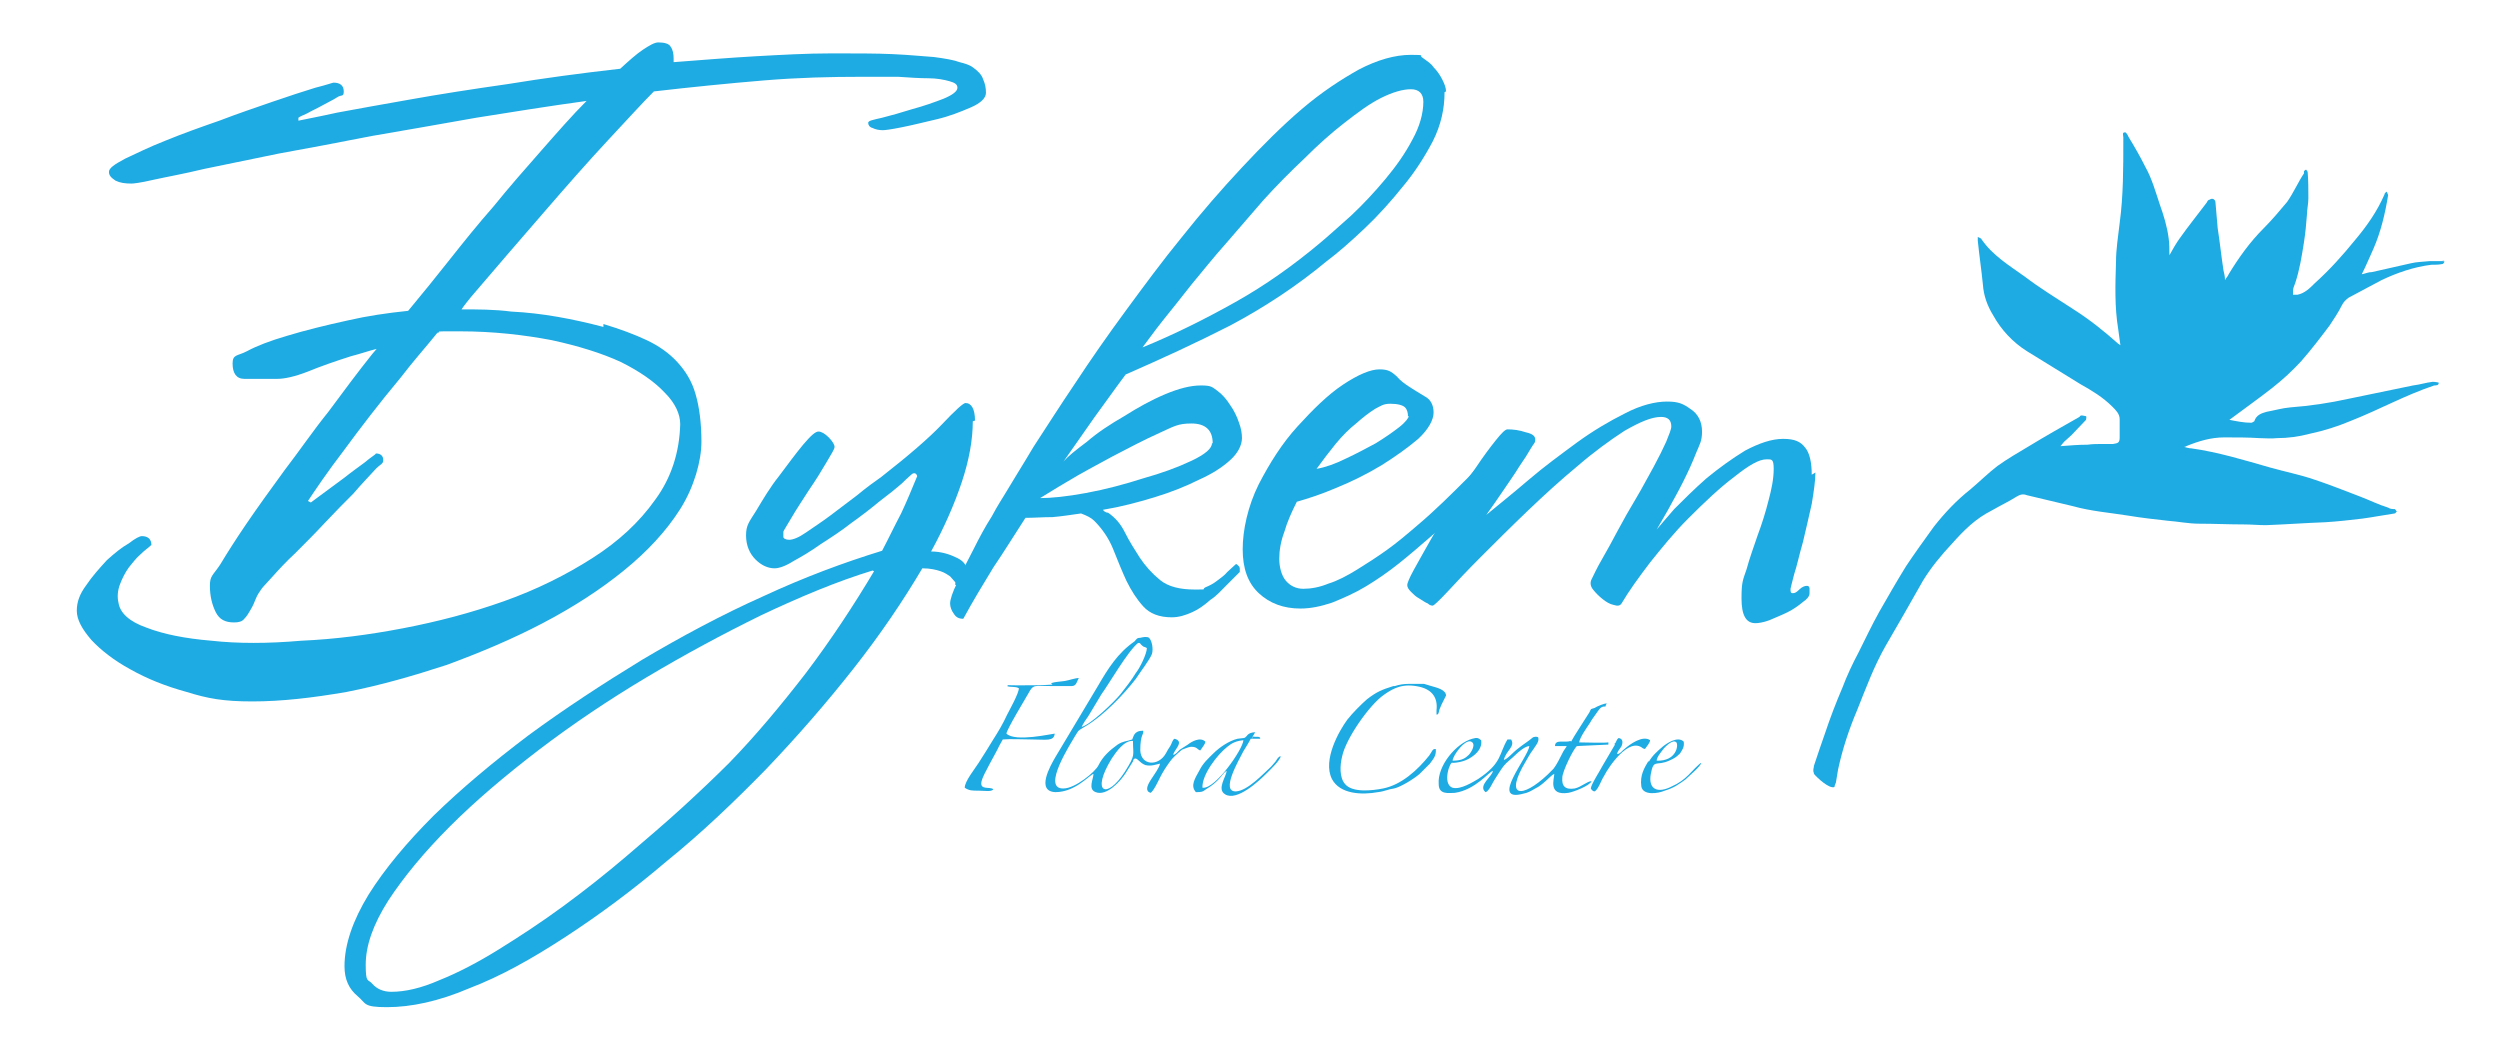 <?xml version="1.0" encoding="UTF-8"?>
<svg id="buket-svg" xmlns="http://www.w3.org/2000/svg" version="1.1" viewBox="0 0 341.8 142.2">
  <!-- Generator: Adobe Illustrator 29.3.1, SVG Export Plug-In . SVG Version: 2.1.0 Build 151)  -->
  <defs>
    <style>
      .st0, .st1 {
        fill: #1eaae2;
      }

      .st1 {
        fill-rule: evenodd;
      }
    </style>
  </defs>
  <path class="st1" d="M150.1,93.8l-5.8,9.7c-.7,1.2-2.7,4.7,0,4.8,2.7,0,4.6-2.3,5.2-2.5,0,.7-.8,2.1.3,2.5,1.5.6,3.4-1.5,4.1-2.6l1-1.6c0,0,0-.1.1-.3.1-.1,0,0,.2-.1.4,0,.6.6,1.4.9.8.2,1.5-.1,2-.2-.2,1.2-2.8,3.5-1.3,4,.4-.2,1.1-1.7,1.3-2.1.4-.8.8-1.4,1.3-2.1.4-.6,1.1-1.2,1.7-1.7.3-.1.9-.4,1.3-.4.8,0,.8.4,1.2.5.2-.3.7-.9.7-1.2-.7-.7-1.9,0-2.4.4-.3.2-.8.5-1.1.7-.2.2-.6.7-.9.7.1-.7,1.6-1.8.2-2.2-.3.1-.4.7-.6,1-.2.3-.4.6-.6,1-1,1.8-3.4,1.7-3.5-.4,0-2.3.5-2.1.4-2.7-1.3,0-1.3.8-1.5,1.2-.9.3-1.2.2-2,.7-1.1.8-2,1.6-2.6,2.8-.4.9-3.2,3.2-4.8,3.2-3.1.1,1.1-6.3,1.6-7.2.6-1,.5-.7,1.4-1.3,2.4-1.4,5.2-4.3,6.9-6.5.5-.8,1.9-2.6,2.2-3.4.2-.7,0-1.8-.4-2.2-.3-.2-.8-.1-1.2,0-.5,0-.5.2-.8.5-2.3,1.6-3.6,3.7-5,6.1h0ZM147.9,99.4c.1-.4.7-1.2.9-1.5l1.8-3c.9-1.2,3.6-5.9,5-7,.4,0,.2.1.6.4.2.2.3.1.6.3,0,.8-1,2.8-1.5,3.4-.6,1-1.4,2-2.1,2.9-.8,1-4.2,4.3-5.4,4.5h0ZM154.9,101.3c0,2.1.4,1.8-1.1,4.2-2.5,3.9-4.7,2.9-1.8-1.8.6-.9,1.7-2.5,2.9-2.4h0Z"/>
  <path class="st1" d="M214.7,101.3c-.7.3-2.1-.3-2.1.7h1.6c0,.1-.5.7-.6,1-.3.6-.8,1.6-1.2,2.1-.3.3-.5.5-.8.8-3.5,3.3-6,3.2-3-1.8.3-.5.6-1.1,1-1.6.3-.5.9-1.1.7-1.7-.3-.1-.3-.1-.7,0-.7.6-1.4,1-2,1.5-.7.5-1.5,1.5-2,1.6.3-1.3,1.6-1.8,1-2.8h-.5c-1.2,2-.7,3.2-4,5.4-.7.4-2.4,1.5-3.5,1.2-1.5-.5-.3-3.8,0-3.4,0,0,1.5,0,2.6-.8.6-.4,1.5-1.2,1.3-2.3-.4-.3-.5-.4-1.2-.2-2.2.6-4.8,3.7-4.6,6.2,0,1.5,1.4,1.2,2.2,1.2,2.8-.4,4.7-2.9,5.2-3,0,.7-2.1,2-1,2.9.5-.1,1-1.4,1.3-1.8.4-.6.8-1.3,1.2-1.8.4-.5,1.1-1,1.6-1.5.3-.3,1.3-1.2,1.9-1.2-.2,1.6-5.5,7.8-.8,6.5.6-.1,1.1-.4,1.6-.7,1.1-.5,2.1-1.8,2.6-2,0,.7-.9,3,1.9,2.6.7-.1,3-1,3.2-1.6-.6,0-1.4.8-2.3,1-1.3.2-1.8-.3-1.7-1.5,0-.8,1.5-3.9,2-4.3l4.3-.2v-.3c-.7.1-3.2,0-4,0,.1-.7,1.1-2.1,1.5-2.7.2-.4.6-.9.8-1.2.3-.4.6-1,1.1-1h.2c.1-.3,0-.2.2-.4-.3-.1-1.4.4-1.7.6-.6.2-.4,0-.7.6-.5.8-2.2,3.4-2.5,4h0ZM198.6,104c0-.7,1.9-3.3,2.7-2.5.5.5-.4,1.7-.6,1.8-.5.5-1.1.7-2.1.7h0Z"/>
  <path class="st1" d="M190.5,93.8c-1.6.5-2.3.8-3.6,1.8-.8.7-2,1.9-2.7,2.8-1.1,1.5-3.4,5.5-2.1,8.1,1.1,2.1,4.1,2.2,6.3,1.8.9-.1,1.4-.4,2.2-.5.9-.2,2.7-1.3,3.5-2,.4-.4,1-1,1.4-1.4.4-.6.9-1,.8-2-.5,0-.4.2-.9.9-1.6,2-3.8,4-6.3,4.5-1.5.3-4.2.6-5.2-.6-.8-.9-.7-2.6-.4-3.8.5-2.4,3.7-7,5.7-8.4,1.4-1,2.7-1.6,4.9-1.1,1.7.4,2.5,1.5,2.3,3.2v.6c.3,0,.3-.3.4-.7.1-.3.2-.4.3-.7l.6-1.2s0,0,0,0c0-.8-1.3-1.1-2-1.3l-1-.3c-.4,0-1.5,0-2.1,0-.7,0-1.3.1-1.9.3h0Z"/>
  <path class="st1" d="M143.9,93.6c-1.4.1-3.3.1-4.8.1s-1.2-.1-1.4.1c.4.2,1.1,0,1.6.3,0,.7-1.3,3-1.6,3.6-.6,1.3-1.2,2.3-1.9,3.4-.6,1-1.3,2.1-2,3.2-.5.8-1.9,2.5-1.9,3.4.6.4,1,.4,1.9.4.8,0,1.8.2,2-.2-.5-.4-1.9.2-1.6-1.1.2-.9,1.9-3.7,2.4-4.8.2-.4.3-.5.5-.9,1-.1,2.9,0,4,0,1.9,0,3,.3,3.1-.8-.3,0-5.4,1.2-6.6,0,0-.5,2.6-4.8,3-5.5.7-1.3.8-1,3.2-1,.7,0,1.5,0,2.2,0s1,.1,1.3-.7l.2-.4c-.5,0-1.3.3-1.9.4-.6.1-1.3.1-1.9.3h0Z"/>
  <path class="st1" d="M171.2,101c0-.4.2-.4.4-.9-1.2.1-1,.6-1.5.8-.2,0-.7.1-.9.1-1.2.3-2.5,1.2-3.3,2-.7.7-1.4,1.3-1.9,2.3-.6,1.1-1.3,2.1-.5,3,.7,0,.9,0,1.4-.4,1.9-1.1,2.3-2.3,2.8-2.5,0,.7-1.4,2.5-.2,3.2,1.6,1,4.6-1.8,5.6-2.8.4-.4,1.9-1.8,2-2.4-.3,0-.5.4-.7.7-.2.2-.4.5-.6.7-1.1,1-3.2,3.3-4.8,3.4-2.2.1.4-4.3,1-5.5.3-.5.7-1.1,1-1.7h1.3c0-.4-.5-.2-1-.3h0ZM164.4,107.7c-.1-1.8,2.1-4.6,3.4-5.6.6-.5,1.2-.8,2.2-.9-.1,1.3-3.8,6.6-5.5,6.5h0Z"/>
  <path class="st1" d="M225.4,104c-.6,1-1.2,2-1,3.5.2,1.3,2.3,1,3.2.6,1.3-.4,1.8-.8,2.8-1.5.4-.4,2.1-1.8,2.2-2.3-.2,0-1.4,1.3-1.8,1.7-.6.6-1.3,1.1-2.2,1.5-1.9,1-3.3.5-2.9-1.7.4-2.1.7-1,2.5-1.8.7-.3,1-.5,1.5-1,.3-.5.6-.8.5-1.6-.8-.8-2.3.2-2.9.7-.7.6-1.4,1.2-1.9,2.1h0ZM226.5,104c0-.5.7-1.3,1-1.7.2-.2,1.2-1.3,1.7-.8.3.4,0,2.6-2.7,2.5h0Z"/>
  <path class="st1" d="M220.8,101.8l-1.7,2.9c-.3.6-1.6,2.6-1.6,3.1.1.2.3.4.5.4.5-.2.9-1.5,1.3-2.1.6-1.2,3.4-5.4,5.3-3.8.2.1,0,0,.3.1.3-.4.7-.9.7-1.2-1-.7-2.7.5-3.5,1.2-.2.1-.6.7-1,.7,0-.4.4-.7.6-1.1.2-.5.2-1-.4-1.1-.4.3-.3.7-.6.8h0Z"/>
  <path class="st0" d="M82.5,44.3c2.3.7,4.2,1.4,5.9,2.2,1.7.8,3.1,1.8,4.2,3,1.1,1.2,2,2.6,2.5,4.4.5,1.7.8,3.9.8,6.5s-1,6.2-2.9,9.2c-1.9,3-4.5,5.8-7.7,8.4-3.2,2.6-6.9,5-11.1,7.2-4.2,2.2-8.5,4-13.1,5.7-4.6,1.5-9.1,2.8-13.7,3.7-4.6.8-8.9,1.3-12.9,1.3s-6.1-.4-9-1.3c-2.9-.8-5.4-1.8-7.7-3.1-2.2-1.2-4-2.6-5.3-4-1.3-1.5-2-2.8-2-4s.4-2.3,1.3-3.5c.8-1.2,1.8-2.3,2.8-3.4,1.1-1,2.1-1.8,3-2.3.9-.7,1.5-1,1.8-1,.8,0,1.3.4,1.3,1.2-.4.4-.9.7-1.5,1.3-.6.5-1.1,1.2-1.6,1.8-.5.7-.9,1.5-1.2,2.3-.3.8-.4,1.7-.2,2.5.2,1.4,1.5,2.6,3.8,3.4,2.3.9,5.3,1.5,8.9,1.8,3.6.4,7.7.4,12.3,0,4.6-.2,9.2-.8,13.9-1.7,4.7-.9,9.3-2.1,13.8-3.7,4.5-1.6,8.5-3.6,12.1-5.9,3.6-2.3,6.4-4.9,8.6-8,2.2-3,3.3-6.5,3.4-10.3,0-1.4-.7-2.9-2.1-4.3-1.4-1.5-3.4-2.9-6-4.2-2.6-1.2-5.8-2.2-9.5-3-3.7-.7-7.9-1.2-12.5-1.2s-2.1,0-3.1.2c-1.7,2.1-3.4,4-5,6.1-3,3.6-5.6,7-7.8,10-2.3,3-3.9,5.4-4.9,6.9l.4.2,4.6-3.4c1-.8,2-1.5,2.8-2.1.8-.7,1.4-1,1.5-1.2.6,0,1,.3,1,.9s-.4.5-1.2,1.4c-.8.9-1.8,1.9-2.9,3.2-1.2,1.2-2.5,2.5-3.9,4-1.4,1.5-2.7,2.8-4,4.1-1.3,1.2-2.3,2.3-3.2,3.3-.9,1-1.4,1.5-1.5,1.7-.2.3-.5.7-.7,1.2-.2.5-.4,1-.7,1.5-.3.5-.5.9-.9,1.3-.3.4-.8.5-1.4.5-1.2,0-2-.4-2.5-1.4-.5-1-.8-2.2-.8-3.6s.4-1.4,1.4-2.9c.9-1.5,2.1-3.4,3.6-5.6,1.5-2.2,3.3-4.7,5.2-7.3,2-2.6,3.9-5.4,6-8,2-2.7,4-5.4,6-7.9.2-.2.4-.5.6-.7-1.2.3-2.3.7-3.5,1-2.2.7-4.2,1.4-5.9,2.1-1.8.7-3.2,1-4.2,1-1.9,0-3.4,0-4.5,0-1.1,0-1.6-.8-1.6-2.1s.7-1,2-1.7c1.3-.7,3.1-1.4,5.5-2.1,2.3-.7,5.1-1.4,8.3-2.1,2.6-.6,5.3-1,8.2-1.3l.5-.6c1.5-1.8,3.2-3.9,5.1-6.3,1.9-2.4,3.9-4.9,6.1-7.4,2.1-2.6,4.3-5.1,6.5-7.6,2.2-2.5,4.2-4.8,6.2-6.8-5.1.7-10.1,1.5-15.1,2.3-5,.9-9.7,1.7-14.3,2.5-4.6.9-8.8,1.7-12.7,2.4-3.9.8-7.3,1.5-10.2,2.1-2.9.7-5.2,1.1-7,1.5-1.7.4-2.7.5-2.9.5-.9,0-1.6-.1-2.2-.4-.6-.4-.9-.7-.9-1.2s.7-1,2.2-1.8c1.5-.7,3.3-1.6,5.6-2.5,2.2-.9,4.7-1.8,7.3-2.7,2.6-1,5-1.8,7.3-2.6,2.3-.8,4.2-1.4,5.8-1.9,1.6-.4,2.4-.7,2.5-.7.9,0,1.4.4,1.4,1.2s-.3.4-.9.8c-.6.4-1.3.7-2,1.1-.7.4-1.4.7-2.1,1.1-.7.3-1.1.5-1.2.6v.4c.9-.2,2.6-.5,5.3-1.1,2.7-.5,6-1.1,10-1.8,3.9-.7,8.4-1.4,13.3-2.1,4.9-.8,10.1-1.5,15.4-2.1,1.2-1.1,2.2-2,3.1-2.6.9-.6,1.6-1,2.1-1,.9,0,1.5.2,1.7.6.3.4.4,1,.4,1.6s0,.4,0,.5c3.9-.3,7.6-.6,11.1-.8,3.6-.2,7.1-.4,10.5-.4s6.1,0,8.3.1c2.3.1,4.2.3,5.7.4,1.5.2,2.7.4,3.5.7.8.2,1.4.4,1.8.7.7.5,1.2,1,1.4,1.6.3.7.4,1.2.4,1.9s-.7,1.4-2.1,2c-1.4.6-2.9,1.2-4.6,1.6-1.7.4-3.3.8-4.8,1.1-1.5.3-2.3.4-2.6.4-.5,0-1-.1-1.4-.3-.4-.1-.6-.4-.6-.7s.6-.4,1.9-.7c1.2-.3,2.6-.7,4.2-1.2,1.5-.4,2.9-.9,4.2-1.4,1.2-.5,1.9-1,1.9-1.5s-.4-.7-1.1-.9c-.7-.2-1.7-.4-2.9-.4-1.2,0-2.6-.1-4.1-.2h-5c-4.2,0-8.6.1-13.4.5-4.8.4-9.8.9-15,1.5-1.5,1.5-3.6,3.8-6.3,6.7-2.7,2.9-5.6,6.2-8.8,9.9-3.2,3.7-6.5,7.5-9.9,11.5-.4.5-.9,1.1-1.3,1.7,2.2,0,4.5,0,6.8.3,4.2.2,8.4,1,12.6,2.1h0Z"/>
  <path class="st0" d="M119.3,78c-4.9,1.5-9.9,3.6-15.2,6.1-5.3,2.6-10.5,5.4-15.7,8.5-5.2,3.1-10.1,6.4-14.7,9.9-4.7,3.6-8.7,7-12.2,10.5-3.5,3.5-6.3,6.9-8.4,10.1-2.1,3.3-3.1,6.2-3.1,8.8s.3,1.9.9,2.6c.6.7,1.5,1.1,2.6,1.1,1.9,0,4.1-.5,6.6-1.6,2.5-1,5.2-2.4,8.1-4.2,2.9-1.8,5.8-3.7,8.8-5.9,3-2.2,5.9-4.5,8.6-6.8,2.8-2.4,5.4-4.6,7.8-6.8,2.4-2.2,4.5-4.2,6.3-6,3.6-3.7,7.1-7.9,10.5-12.3,3.4-4.5,6.5-9.2,9.3-13.9h0ZM133,57.6c0,2.5-.5,5.3-1.5,8.3-1,3-2.4,6.2-4.2,9.5,1.4,0,2.6.4,3.6.9,1,.5,1.4,1.2,1.4,2.2s-.4,1.5-1.2,1.5-.4-.1-.5-.4c-.2-.2-.4-.5-.7-.8-.3-.2-.7-.5-1.3-.7-.6-.2-1.4-.4-2.5-.4-2.6,4.4-5.7,9-9.4,13.7-3.7,4.7-7.7,9.3-12,13.8-4.3,4.4-8.8,8.7-13.5,12.5-4.7,4-9.3,7.4-13.9,10.4-4.6,3-8.9,5.4-13.1,7-4.2,1.8-8,2.6-11.3,2.6s-2.8-.5-4-1.5c-1.2-1-1.8-2.3-1.8-4.1,0-2.9,1.1-6.2,3.3-9.8,2.2-3.5,5.2-7.1,8.9-10.8,3.8-3.7,8.1-7.3,13-11,4.9-3.6,10.1-7,15.5-10.3,5.4-3.2,11-6.2,16.6-8.7,5.6-2.6,11-4.6,16.2-6.2.9-1.7,1.7-3.4,2.6-5.1.8-1.7,1.5-3.4,2.2-5.1-.1-.4-.4-.5-.7-.3-.1.1-.6.5-1.4,1.3-.8.7-1.8,1.5-3,2.4-1.2,1-2.5,2-3.9,3-1.4,1.1-2.8,2-4.2,2.9-1.4,1-2.6,1.7-3.7,2.3-1.1.7-2,1-2.6,1-.9,0-1.8-.4-2.6-1.2-.8-.8-1.3-1.9-1.3-3.3s.4-1.8,1.4-3.4c.9-1.5,1.9-3.2,3.1-4.7,1.2-1.6,2.3-3.1,3.3-4.3,1.1-1.3,1.7-1.8,2.1-1.8s.9.3,1.4.8c.5.5.8,1,.8,1.3s-.4.9-1.1,2.1c-.7,1.2-1.5,2.5-2.4,3.8-.9,1.4-1.7,2.6-2.4,3.8-.7,1.2-1.1,1.8-1.1,1.9,0,.3,0,.5,0,.7,0,.2.3.4.8.4s1.3-.3,2.3-1,2.1-1.4,3.3-2.3c1.2-.9,2.4-1.8,3.7-2.8,1.2-1,2.3-1.8,3.3-2.5,3.7-2.9,6.5-5.3,8.3-7.2,1.8-1.9,2.9-2.9,3.2-2.9.8,0,1.3.8,1.3,2.4h0Z"/>
  <path class="st0" d="M194.6,13.9c0-1.1-.6-1.7-1.7-1.7s-2.5.4-4.1,1.2c-1.6.8-3.2,2-5,3.4-1.8,1.4-3.6,3-5.5,4.9-1.9,1.8-3.8,3.7-5.6,5.7-1.7,2-3.4,3.9-5.1,5.9-1.7,1.9-3.2,3.8-4.7,5.6-1.4,1.8-2.7,3.4-3.9,4.9-1.2,1.5-2.1,2.8-2.8,3.7,4.4-1.8,8.6-3.9,12.7-6.2,4.1-2.3,7.9-5,11.6-8.1,1.2-1,2.5-2.2,4.2-3.7,1.6-1.5,3.2-3.2,4.7-5,1.5-1.8,2.7-3.5,3.7-5.4,1-1.8,1.5-3.6,1.5-5.2h0ZM144.3,69.3c-.3,0-.5,0-.9,0-.5,0-.6,0-.4,0,.3,0,.7,0,1.3,0h0ZM165.8,60.6c0-1.8-1-2.7-2.9-2.7s-2.4.4-4.4,1.3c-2,.9-4.1,2-6.4,3.2-2.2,1.2-4.3,2.3-6.1,3.4-1.9,1.1-3.1,1.9-3.8,2.3,1.5,0,3.6-.2,6.3-.7,2.7-.5,5.3-1.2,7.8-2,2.5-.7,4.7-1.5,6.6-2.4,1.9-.9,2.8-1.7,2.8-2.4h0ZM197.5,12.6c0,2.3-.5,4.5-1.6,6.7-1.1,2.1-2.5,4.3-4.1,6.2-1.6,2-3.4,4-5.2,5.7-1.9,1.8-3.6,3.3-5.2,4.5-4.1,3.4-8.5,6.3-13.2,8.8-4.7,2.4-9.5,4.6-14.3,6.7-1.5,2-2.9,4-4.3,5.9-1.4,2-2.8,4-4.2,6,.6-.7,1.6-1.5,3.2-2.7,1.5-1.3,3.2-2.4,5.1-3.5,1.9-1.2,3.7-2.2,5.6-3,1.9-.8,3.5-1.2,4.9-1.2s1.5.2,2.2.7c.7.5,1.3,1.2,1.8,2,.5.7.9,1.5,1.2,2.4.3.8.4,1.5.4,2.1,0,1-.6,2.1-1.6,3-1.1,1-2.5,1.9-4.3,2.7-1.8.9-3.8,1.7-6.1,2.4-2.3.7-4.6,1.3-7,1.7.1.2.4.4.7.4,1,.7,1.7,1.5,2.3,2.7.6,1.2,1.3,2.3,2,3.4.8,1.2,1.7,2.2,2.8,3.1,1.1.9,2.7,1.3,4.7,1.3s.9,0,1.5-.3c.5-.2,1.1-.5,1.6-.9.5-.4,1-.7,1.4-1.2.4-.4.8-.7,1.2-1.1.3.2.5.4.5.6v.5c-.5.5-1.1,1.1-1.8,1.8-.7.7-1.4,1.5-2.2,2-.8.7-1.6,1.3-2.5,1.7-.9.4-1.8.7-2.8.7-1.7,0-3-.5-3.9-1.5-.9-1-1.6-2.1-2.3-3.5-.6-1.3-1.2-2.8-1.8-4.3-.6-1.5-1.5-2.8-2.6-3.9-.4-.4-1-.7-1.8-1-1.4.2-2.7.4-3.9.5-1.3,0-2.5.1-3.7.1-1.5,2.3-2.9,4.6-4.4,6.8-1.4,2.3-2.8,4.6-4.1,7-.6,0-1-.2-1.3-.7-.3-.4-.5-.9-.5-1.4s.3-1.5,1-2.9c.6-1.5,1.4-2.9,2.2-4.5.8-1.6,1.6-3.1,2.5-4.5.8-1.5,1.4-2.4,1.7-2.9,1-1.7,2.4-3.9,4-6.6,1.7-2.6,3.6-5.6,5.7-8.7,2.1-3.2,4.4-6.5,6.9-9.9,2.5-3.4,5-6.8,7.7-10.1,2.7-3.4,5.4-6.5,8.2-9.5,2.8-3,5.5-5.7,8.2-8,2.7-2.3,5.3-4,7.8-5.4,2.5-1.3,4.9-2,7.1-2s1,.1,1.6.4c.5.4,1.1.7,1.5,1.3.5.5.9,1.1,1.2,1.7.3.6.5,1.1.5,1.6h0Z"/>
  <path class="st0" d="M192.5,56.9c0-.4-.1-.9-.4-1.2-.3-.3-1-.5-2-.5s-1.3.3-2.1.7c-.8.5-1.7,1.2-2.6,2-.9.7-1.9,1.7-2.8,2.8-.9,1.1-1.8,2.3-2.6,3.4,1.2-.2,2.6-.7,4-1.4,1.5-.7,2.8-1.4,4.1-2.1,1.3-.8,2.3-1.5,3.2-2.2.9-.7,1.3-1.3,1.3-1.5h0ZM206.5,62.2c-.8.9-2,2.3-3.8,4.3-1.7,2-4,4.2-6.9,6.7-1.5,1.3-3,2.6-4.5,3.8-1.5,1.2-3.1,2.3-4.6,3.2-1.5.9-3.1,1.6-4.6,2.2-1.5.5-2.9.8-4.3.8-2.3,0-4.2-.7-5.7-2.1-1.5-1.4-2.2-3.4-2.2-6s.7-5.9,2.2-8.9c1.5-2.9,3.2-5.6,5.3-7.9,2.1-2.3,4.1-4.3,6.2-5.7,2.1-1.4,3.8-2.1,5-2.1s1.6.3,2.3.9c.6.7,1.2,1.1,1.8,1.5.6.4,1.3.8,2.1,1.3.8.4,1.2,1.2,1.2,2.2s-.7,2.3-2.1,3.6c-1.4,1.2-3.1,2.4-5,3.6-2,1.2-4,2.2-6.2,3.1-2.1.9-4,1.5-5.4,1.9-.7,1.4-1.3,2.7-1.7,4.1-.5,1.3-.7,2.6-.7,3.7s.3,2.3.9,3c.6.7,1.4,1.1,2.4,1.1s2.2-.2,3.4-.7c1.3-.4,2.6-1.1,3.9-1.9,1.3-.8,2.7-1.7,4.1-2.7,1.4-1,2.7-2.1,4.1-3.3,2.5-2.1,4.8-4.4,7-6.6,2.1-2.3,3.8-4.1,4.9-5.6.6,0,.9.2,1.1.8.2.5,0,1.1-.2,1.6h0Z"/>
  <path class="st0" d="M248.2,64.6c0,1.1-.2,2.5-.5,4.3-.4,1.8-.8,3.5-1.2,5.2-.5,1.7-.8,3.2-1.2,4.4-.3,1.2-.5,1.9-.5,2,0,.4,0,.6.3.6s.5-.1.9-.5c.4-.4.8-.5,1-.5s.3,0,.4.3c0,.2,0,.4,0,.7,0,.4-.3.8-.9,1.2-.6.5-1.3,1-2.1,1.4-.8.4-1.6.7-2.5,1.1-.8.3-1.5.4-1.9.4-1.3,0-1.9-1.1-1.9-3.4s.2-2.5.7-4c.4-1.5,1-3.1,1.5-4.6.6-1.6,1.1-3.2,1.5-4.8.4-1.5.7-2.9.7-4.3s-.3-1.3-1-1.3c-1,0-2.4.8-4.4,2.4-2,1.5-4.1,3.5-6.3,5.7-1.9,1.9-3.6,4-5.2,6-1.6,2.1-2.9,3.9-3.9,5.6-.2.3-.5.4-1.1.2-.5-.1-1-.4-1.5-.8-.5-.4-.9-.8-1.3-1.3-.4-.5-.4-1-.2-1.4.3-.6.7-1.5,1.4-2.7.7-1.2,1.4-2.5,2.2-4,.8-1.5,1.6-2.9,2.5-4.4.9-1.5,1.6-2.9,2.4-4.3.7-1.3,1.3-2.5,1.7-3.4.4-1,.7-1.7.7-2.1,0-.9-.5-1.3-1.4-1.3-1.3,0-2.9.7-5,1.9-2,1.3-4.2,2.9-6.4,4.8-2.3,1.9-4.6,4-6.9,6.2-2.3,2.2-4.4,4.3-6.3,6.2-1.9,1.9-3.4,3.5-4.6,4.8-1.2,1.3-1.9,1.9-2,1.9s-.4,0-.7-.3c-.3-.1-.7-.4-1.2-.7-.4-.2-.8-.6-1.1-.9-.3-.3-.5-.6-.5-.9s.3-1,.9-2.1c.6-1.1,1.4-2.5,2.3-4.1.9-1.6,1.9-3.3,3-5.1,1.1-1.8,2.2-3.4,3.2-4.8,1-1.5,1.9-2.7,2.7-3.7.8-1,1.3-1.5,1.6-1.5.8,0,1.6.1,2.5.4.9.2,1.3.5,1.3,1s-.2.5-.6,1.2c-.4.7-.9,1.5-1.6,2.5-.6,1-1.4,2.1-2.2,3.3-.8,1.2-1.6,2.3-2.3,3.3,1.7-1.4,3.7-3,5.8-4.8,2.1-1.8,4.3-3.4,6.6-5.1,2.2-1.6,4.4-2.9,6.6-4,2.1-1.1,4.1-1.6,5.7-1.6s2.2.3,3.2,1c1.1.7,1.6,1.8,1.6,3.1s-.3,1.7-.8,2.9c-.5,1.3-1.1,2.6-1.8,4-.7,1.4-1.4,2.6-2.1,3.9-.7,1.2-1.2,2.1-1.5,2.6.4-.5,1.2-1.4,2.4-2.8,1.3-1.3,2.7-2.7,4.4-4.2,1.7-1.4,3.5-2.7,5.3-3.8,1.9-1,3.6-1.6,5.2-1.6s2.4.4,3,1.2c.6.7.9,2,.9,3.7h0Z"/>
  <path class="st0" d="M334.3,35.7c-.1,0-.3,0-.5,0-.5,0-1,0-1.6,0-.9.1-1.8.1-2.6.3-1.8.4-3.5.8-5.3,1.2-.5,0-.9.2-1.4.3.6-1.2,1.1-2.4,1.6-3.5,1-2.3,1.6-4.8,2-7.3,0-.1-.1-.3-.2-.5-.1.1-.3.2-.3.4-1,2.3-2.4,4.3-4,6.2-1.7,2.1-3.5,4.1-5.5,5.9-.7.7-1.4,1.4-2.4,1.6-.2,0-.4,0-.6,0,0-.1,0-.4,0-.6,0-.3.2-.7.3-1,.6-1.8.9-3.7,1.2-5.6.2-1.3.3-2.4.4-3.7,0-.7.2-1.5.2-2.3,0-1.2,0-2.4-.1-3.6,0,0-.1-.2-.2-.3-.1,0-.2.1-.3.2,0,0,0,.2,0,.3-.8,1.2-1.4,2.6-2.3,3.9-1,1.2-2.1,2.5-3.2,3.6-1.9,1.9-3.4,4-4.8,6.3-.1.3-.3.4-.5.8,0-.5-.1-.9-.2-1.3-.3-1.9-.5-3.9-.8-5.8-.1-1.2-.2-2.3-.3-3.5,0-.4-.4-.7-.8-.4-.2,0-.3.2-.4.4-1.2,1.6-2.5,3.2-3.7,4.9-.5.7-.9,1.4-1.4,2.3,0-.9,0-1.6-.1-2.3-.2-1.6-.7-3.2-1.2-4.6-.6-1.8-1.1-3.6-2-5.2-.7-1.4-1.5-2.8-2.3-4.1-.1-.3-.4-.7-.5-.6-.4,0-.2.4-.2.7,0,.1,0,.3,0,.4,0,3.8,0,7.6-.5,11.3-.2,1.8-.5,3.5-.5,5.3-.1,3.1-.2,6.2.3,9.2.1.7.2,1.4.3,2.2-.2-.1-.2-.2-.3-.2-1.9-1.7-3.9-3.3-6.1-4.7-2.3-1.5-4.6-2.9-6.7-4.5-2.1-1.5-4.4-2.9-5.9-5.1,0-.1-.3-.2-.5-.3,0,.2,0,.4,0,.5.2,2,.5,4,.7,6,.1,1.5.6,2.9,1.4,4.2,1.1,2,2.7,3.7,4.6,4.9,2.4,1.5,4.9,3,7.3,4.5,1.6.9,3.1,1.8,4.4,3.1.5.5,1,1,1,1.7,0,.9,0,1.7,0,2.5,0,.7-.2.8-.9.9-.4,0-.9,0-1.4,0-.7,0-1.4,0-2.1.1-1.2,0-2.4.1-3.7.2.2-.2.3-.4.5-.6.3-.3.7-.6,1-.9.7-.7,1.3-1.4,2-2.1,0-.1.1-.4,0-.5-.1,0-.4-.1-.6-.1s-.2.1-.3.2c-2.3,1.3-4.6,2.6-6.9,4-1.5.9-2.9,1.7-4.3,2.7-1.3,1-2.4,2.1-3.7,3.2-1.9,1.5-3.5,3.2-5,5.1-1.3,1.8-2.6,3.6-3.8,5.4-1.3,2.1-2.5,4.2-3.7,6.3-1,1.8-1.9,3.7-2.8,5.5-.8,1.5-1.6,3.2-2.2,4.8-.9,2.1-1.7,4.2-2.4,6.3-.5,1.4-1,2.9-1.5,4.4,0,.3-.2.6,0,1h0c0,0,0,0,0,.1,0,0,0,0,0,0,.4.5,2.1,2.1,2.8,1.8,0-.1.1-.4.2-.6.1-.6.2-1.2.3-1.8.6-2.8,1.5-5.5,2.6-8.1,1.2-3,2.3-6,3.9-8.8,1.7-2.9,3.4-5.9,5.1-8.9,1.1-1.8,2.5-3.5,4-5.1,1.6-1.8,3.2-3.4,5.4-4.5,1.2-.7,2.3-1.2,3.4-1.9.5-.3.9-.4,1.4-.2,2.1.5,4.2,1,6.3,1.5,2.5.7,5.1.9,7.6,1.3,1.8.3,3.6.5,5.4.7,1.4.1,2.8.4,4.3.4,2,0,4.1.1,6.1.1,1,0,2,.1,3,.1,2.7-.1,5.4-.3,8.1-.4,1.7-.1,3.4-.3,5.1-.5,1.5-.2,3-.5,4.4-.7.1,0,.2-.2.3-.3-.1,0-.2-.3-.3-.3-.3,0-.6,0-.9-.2-1.3-.4-2.5-1-3.8-1.5-2.1-.8-4.1-1.6-6.2-2.3-2-.7-4.1-1.1-6.2-1.7-3.5-1-7.1-2.1-10.7-2.6-.3,0-.6-.1-1-.2.2,0,.3-.1.3-.1,1.7-.7,3.4-1.2,5.2-1.2s3.2,0,4.8.1c.8,0,1.6.1,2.4,0,1.5,0,3-.2,4.5-.6,1.9-.4,3.8-1,5.7-1.8,3.8-1.5,7.4-3.5,11.3-4.8.2,0,.7,0,.6-.4,0,0-.5-.1-.8-.1-.9.1-1.8.4-2.7.5-2.9.6-5.8,1.2-8.7,1.8-2.7.6-5.4,1-8.1,1.2-1.1.1-2.1.4-3.2.6-.7.2-1.4.4-1.7,1.3,0,0-.3.2-.4.2-1,0-2-.2-3-.4,2-1.5,4-2.9,5.9-4.4,1.4-1.1,2.7-2.3,3.9-3.6,1.4-1.6,2.7-3.3,3.9-4.9.6-.9,1.2-1.8,1.7-2.8.2-.4.5-.7.9-1,1.5-.8,3-1.6,4.5-2.4,2.1-1,4.4-1.8,6.8-2.1.5,0,1,0,1.5-.1.1,0,.2-.1.3-.3-.1,0-.2-.2-.4-.2h0Z"/>
</svg>